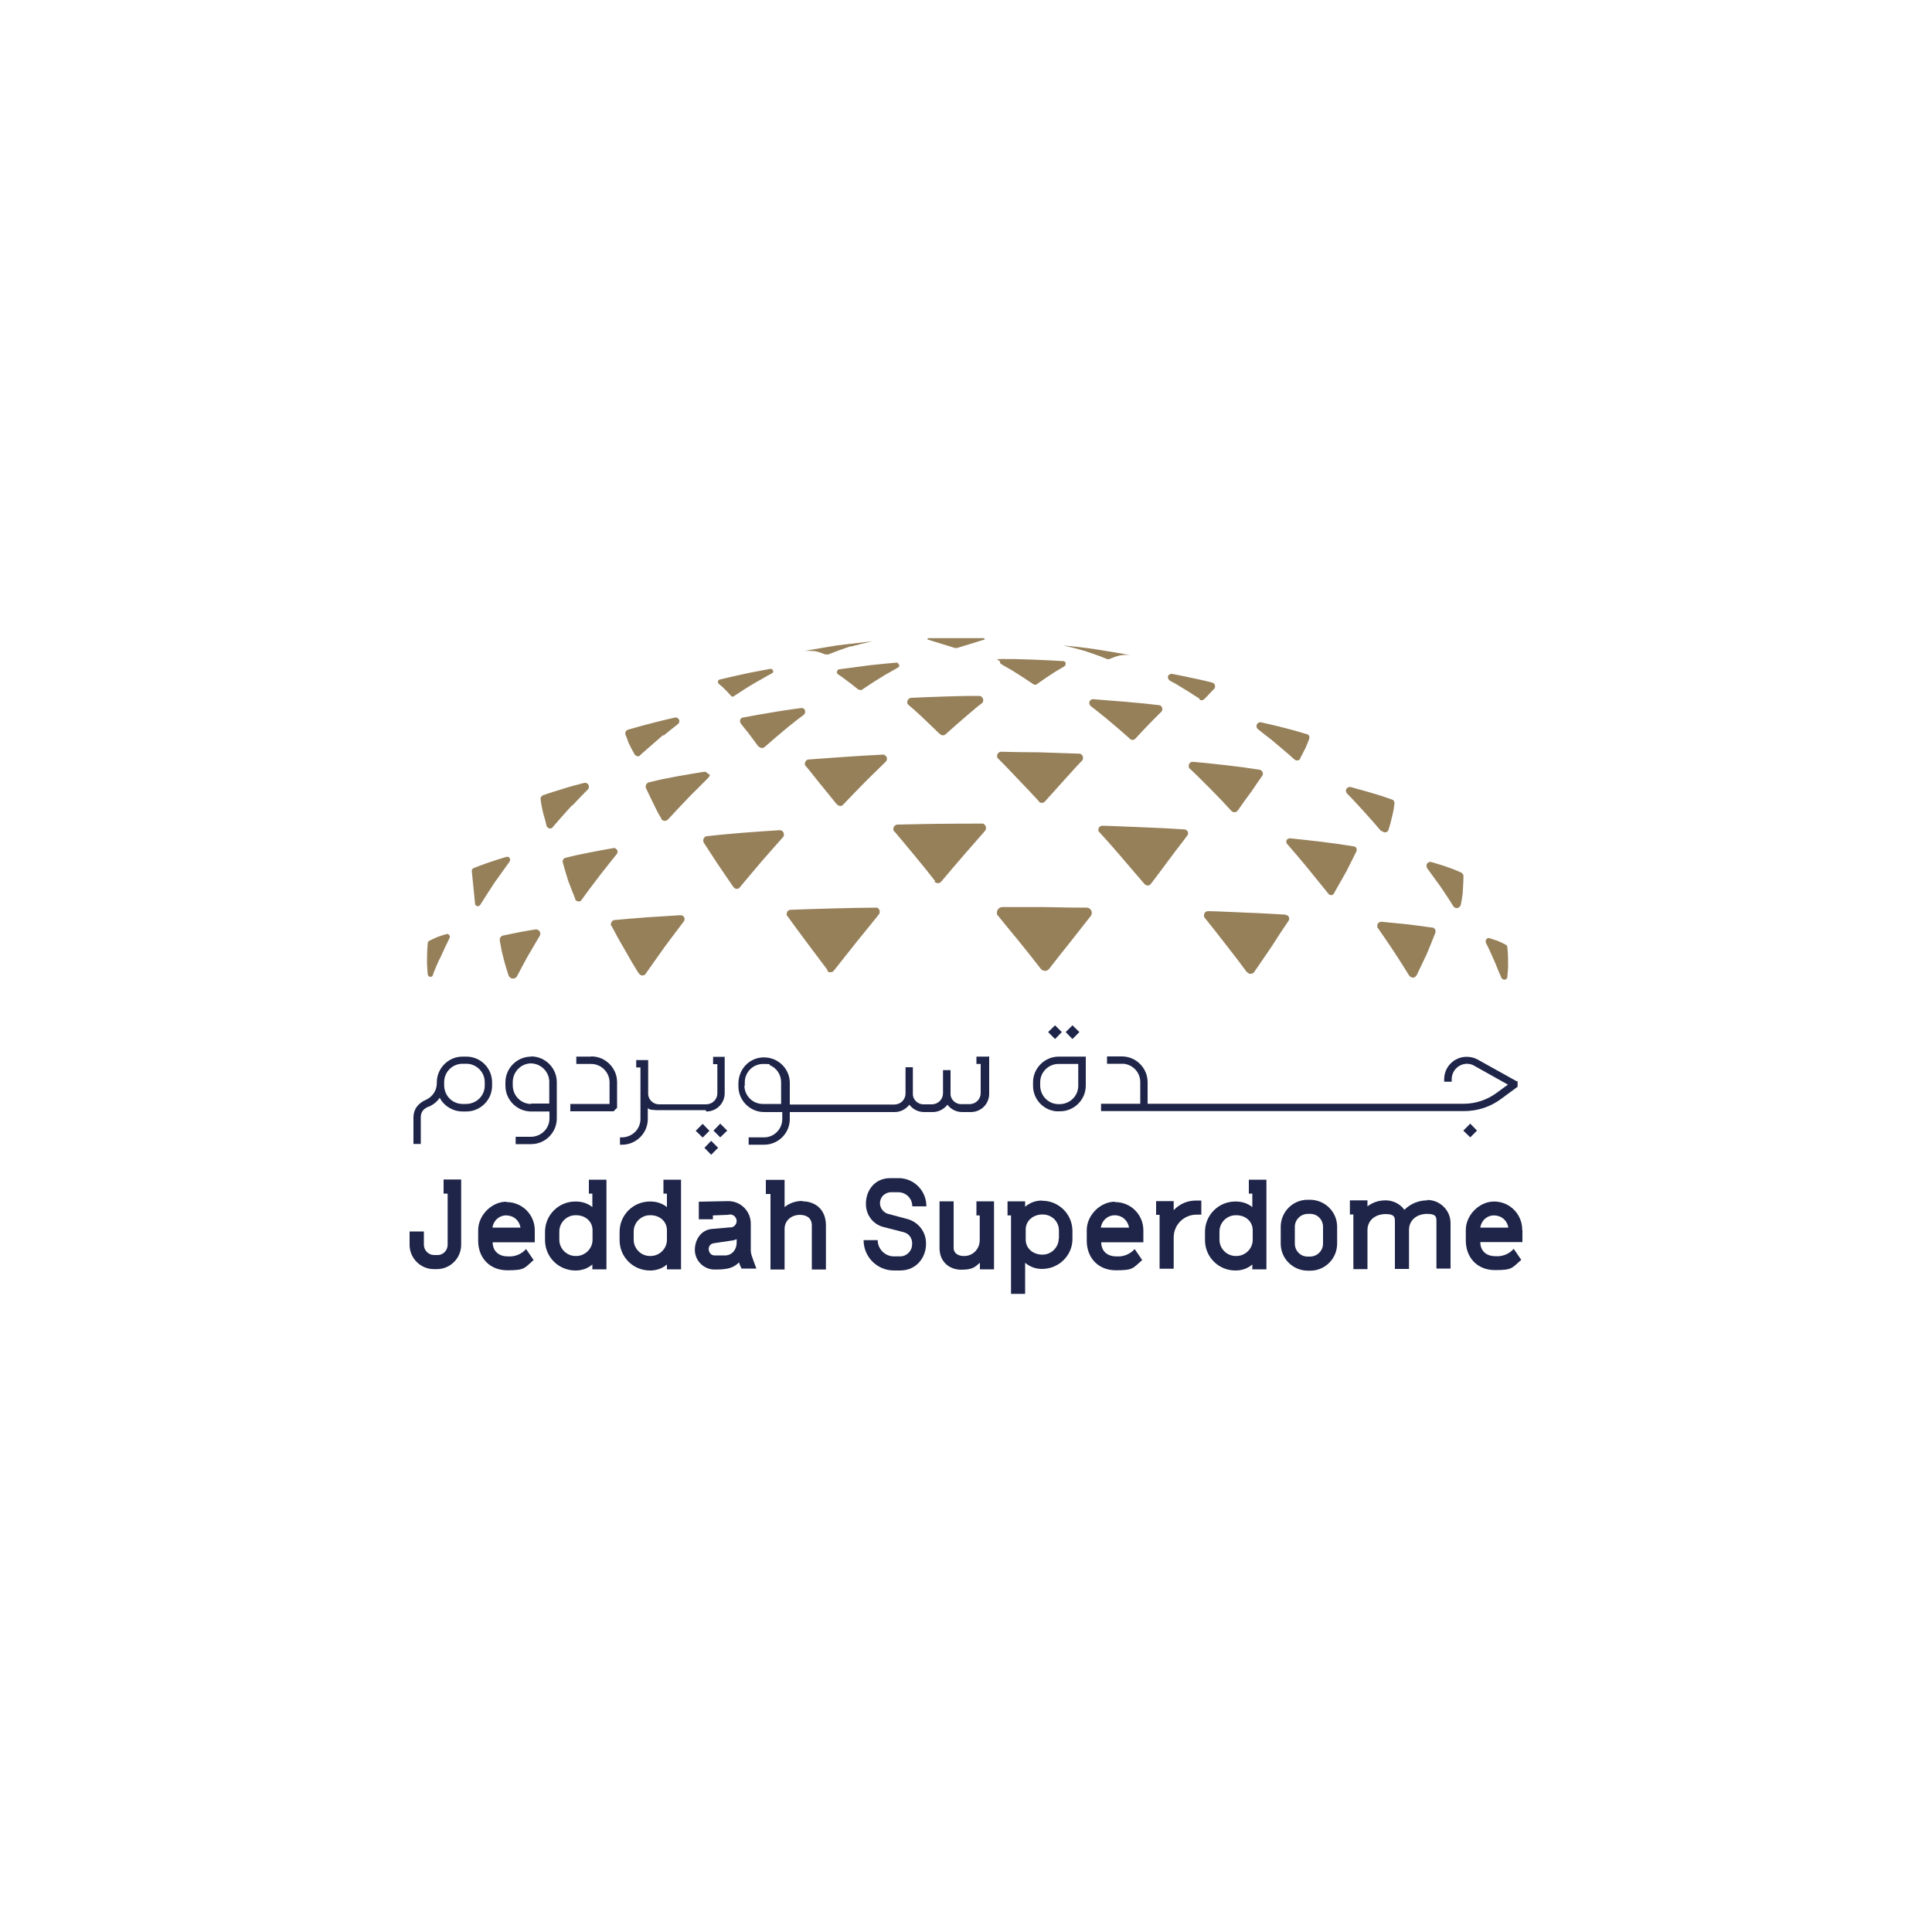 <?xml version="1.0" encoding="UTF-8"?>
<svg id="Layer_2" xmlns="http://www.w3.org/2000/svg" version="1.1" viewBox="0 0 1000 1000">
  <!-- Generator: Adobe Illustrator 29.1.0, SVG Export Plug-In . SVG Version: 2.1.0 Build 142)  -->
  <defs>
    <style>
      .st0 {
        fill: #1f2549;
      }

      .st1 {
        fill: #96805a;
        fill-rule: evenodd;
      }
    </style>
  </defs>
  <g id="Group_1">
    <path id="Path_1" class="st0" d="M229.9,617.8h1.8v26.5c0,2.9-2.4,5.5-5.5,5.3h-1.5c-2.9,0-5.3-2.4-5.3-5.3h0v-6.9h-7.4v6.9c0,7,5.7,12.6,12.6,12.6h1.5c7,0,12.6-5.7,12.6-12.6v-33.8h-9.1v7.3h.3Z"/>
    <path id="Path_2" class="st0" d="M262.1,622c-7.7,0-14.6,7.1-14.6,14.7v5.5c0,8.8,5.9,15.3,15.1,15.3s8.7-1.1,13.6-5.3l-3.9-5.7c-2.4,2.7-5.9,4.1-9.5,3.8-4.8,0-7.8-2.9-7.8-7.3h21.8v-6.2c0-8-6.4-14.6-14.6-14.6h-.1ZM254.9,635.4c.6-4.1,4.2-6.9,8.3-6.2,3.2.4,5.7,2.9,6.2,6.2h-14.4Z"/>
    <path id="Path_3" class="st0" d="M304.8,617.8h1.8v7c-2.4-2-5.5-2.9-8.5-2.9h-.3c-8.7,0-15.7,7-15.7,15.7h0v4.3c0,8.7,7,15.7,15.7,15.7h.3c3.1,0,6.2-1.1,8.5-3.1v2.5h7.3v-46.4h-9.1v7.3h0ZM306.7,641.7c0,4.6-3.8,8.4-8.5,8.4h-.3c-4.6,0-8.4-3.8-8.4-8.4v-4.3c0-4.6,3.8-8.4,8.4-8.4h.3c4.8,0,8.5,3.2,8.5,7.8v4.9Z"/>
    <path id="Path_4" class="st0" d="M343.4,617.8h1.8v7c-2.4-2-5.5-2.9-8.5-2.9h-.3c-8.7,0-15.7,7-15.7,15.7h0v4.3c0,8.7,7,15.7,15.7,15.7h.3c3.1,0,6.2-1.1,8.5-3.1v2.5h7.3v-46.4h-9.1v7.3h0ZM345.2,641.7c0,4.6-3.8,8.4-8.5,8.4h-.3c-4.6,0-8.4-3.8-8.4-8.4v-4.3c0-4.6,3.8-8.4,8.4-8.4h.3c4.8,0,8.5,3.2,8.5,7.8v4.9Z"/>
    <path id="Path_5" class="st0" d="M388.6,633.3c0-6.4-5.2-11.6-11.6-11.6h-.3l-15,.3v9.1h7.3v-2l7.8-.3c1.8-.6,3.6.3,4.3,2.1.6,1.8-.3,3.6-2.1,4.3-.4.1-.8.1-1.3.1l-9.2.8c-4.8.4-8.3,4.3-8.8,9.7-.6,5.7,3.6,10.8,9.4,11.3h.7c2,0,3.8,0,5.6-.3,2.7-.3,5.2-1.4,7.1-3.4.3,1,.7,2,1.3,3.2h7.7c-2.5-6.7-2.9-7.6-2.9-9.7v-13.9h0ZM381.3,643.1c0,3.5-2.1,6.4-5.6,6.7h-5.6c-3.6.3-4.8-5.6-.7-6.3l9.4-1.4c.8,0,1.7-.4,2.5-.7v1.7Z"/>
    <path id="Path_6" class="st0" d="M415.3,621.6c-3.4,0-6.7,1.1-9.2,3.2v-14.1h-9.7v7.3h2.4v39.1h7.3v-21c0-4.8,4.1-7.3,7.8-7.3s6.3,1.7,6.3,5.5v22.8h7.3v-22.8c0-8.4-5.6-12.5-12.2-12.5h0Z"/>
    <path id="Path_7" class="st0" d="M464.9,609.8h-4.1c-8.3,0-12.7,6.7-12.6,13.4,0,5.6,3.6,10.5,9.1,11.9l10.5,2.7c2.8.7,4.6,3.4,4.3,6.3,0,3.4-2.8,6.2-6.2,6.2h-3.2c-4.6,0-8.4-3.8-8.4-8.4h-7.3c0,8.7,7,15.7,15.7,15.7h3.2c8.7,0,13.6-7.1,13.4-14.1,0-5.9-3.9-10.9-9.5-12.5l-10.5-2.8c-2.9-1.1-4.6-4.3-3.5-7.3.7-2.2,2.8-3.6,5-3.8h4.1c4.1,0,7.3,3.2,7.3,7.3h7.3c0-8.1-6.4-14.6-14.4-14.6h-.3Z"/>
    <path id="Path_8" class="st0" d="M505.3,629.1h1.8v12.7c.1,4.3-3.2,8.1-7.6,8.3h-.7c-2.8,0-5.2-1.4-5.2-4.1v-24.2h-7.3v24.2c0,7.3,5.3,11.2,11.2,11.2s7-1.3,9.7-3.6v3.4h7.3v-35.2h-9.1v7.3h-.1Z"/>
    <path id="Path_9" class="st0" d="M539.3,621.4c-3.2,0-6.3,1.1-8.7,3.2v-2.8h-9.1v7.3h1.8v40.6h7.3v-16.1c2.4,2.1,5.5,3.2,8.7,3.2,8.7,0,15.8-6.9,15.8-15.5h0v-4.1c0-8.7-7-15.7-15.7-15.7h-.1ZM548,641c0,4.6-3.8,8.4-8.4,8.4h0c-4.9,0-8.7-3.2-8.7-7.8v-5.2c0-4.6,3.9-7.8,8.7-7.8s8.5,3.6,8.5,8.3h0v4.2Z"/>
    <path id="Path_10" class="st0" d="M577.1,622c-7.7,0-14.6,7.1-14.6,14.7v5.5c0,8.8,5.9,15.3,15.1,15.3s8.7-1.1,13.6-5.3l-3.9-5.7c-2.4,2.7-5.9,4.1-9.5,3.8-4.9,0-7.8-2.9-7.8-7.3h21.8v-6.2c0-8-6.4-14.6-14.6-14.6h-.1ZM569.8,635.4c.6-4.1,4.2-6.9,8.3-6.3,3.2.4,5.7,2.9,6.3,6.3h-14.6Z"/>
    <path id="Path_11" class="st0" d="M607.5,626.6v-4.9h-9.1v7.1h1.8v27.9h7.3v-16.2c0-6.4,5-11.6,11.5-11.8h2.8v-7.3h-2.8c-4.3,0-8.5,1.7-11.5,5h0Z"/>
    <path id="Path_12" class="st0" d="M646.4,617.8h1.8v7c-2.4-2-5.5-2.9-8.5-2.9h-.3c-8.7,0-15.7,7-15.7,15.7h0v4.3c0,8.7,7,15.7,15.7,15.7h.3c3.1,0,6.2-1.1,8.5-3.1v2.5h7.3v-46.4h-9.1v7.3h0ZM648.4,641.7c0,4.6-3.8,8.4-8.5,8.4h-.3c-4.6,0-8.4-3.8-8.4-8.4v-4.3c0-4.6,3.8-8.4,8.4-8.4h.3c4.8,0,8.5,3.2,8.5,7.8v4.9Z"/>
    <path id="Path_13" class="st0" d="M678.2,621h-1.4c-7.7,0-13.9,6.3-13.9,14v8.7c0,7.7,6.2,13.9,13.9,14h1.4c7.7,0,13.9-6.3,13.9-14v-8.7c0-7.7-6.2-13.9-13.9-14ZM684.8,643.7c0,3.6-2.9,6.6-6.6,6.7h-1.4c-3.6,0-6.6-2.9-6.6-6.7v-8.7c0-3.6,2.9-6.6,6.6-6.7h1.4c3.6,0,6.6,2.9,6.6,6.7h0v8.7Z"/>
    <path id="Path_14" class="st0" d="M738.7,621.3c-4.5,0-8.7,1.8-11.8,4.9-2.2-3.1-5.9-4.9-9.7-4.9s-6.7,1.1-9.4,3.1v-3.1h-9.1v7.3h1.8v28.3h7.3v-20.2c0-5.2,4.2-8.3,9.4-8.3s4.8,2.1,4.8,4.9v23.5h7.3v-20.2c0-5.2,4.2-8.3,9.4-8.3s4.8,2.1,4.8,4.8h0v23.5h7.3v-23.5c0-6.7-5.5-12-12-12h0Z"/>
    <path id="Path_15" class="st0" d="M787.9,636.5c0-8-6.4-14.6-14.6-14.6h0c-7.7,0-14.6,7.1-14.6,14.7v5.5c0,8.8,5.9,15.3,15.1,15.3s8.7-1.1,13.6-5.3l-3.9-5.7c-2.4,2.7-5.9,4.1-9.5,3.8-4.9,0-7.8-2.9-7.8-7.3h21.8v-6.2h-.1ZM766.2,635.4c.6-4.1,4.2-6.9,8.3-6.2,3.2.4,5.7,2.9,6.2,6.2h-14.4Z"/>
  </g>
  <g id="Group_2">
    <path id="Path_16" class="st0" d="M368.1,590.5h0l-3.5,3.6,3.5,3.6h0l3.6-3.6-3.6-3.6Z"/>
    <path id="Path_17" class="st0" d="M372.8,581.6h0l-3.5,3.6,3.5,3.5h0l3.6-3.5-3.6-3.6Z"/>
    <path id="Path_18" class="st0" d="M367.2,585.3l-3.5-3.6h0l-3.6,3.6,3.6,3.5h0l3.5-3.5Z"/>
    <path id="Path_19" class="st0" d="M785.1,559.7l-20.3-11.3c-1.8-1-3.8-1.4-5.7-1.4h0c-6.4,0-11.6,5.2-11.6,11.6v1.3h3.9v-1.3c0-4.3,3.4-7.8,7.7-8,1.4,0,2.8.3,3.9,1l17.5,9.8-5.9,4.3c-4.9,3.6-10.9,5.6-16.9,5.6h-163.7v-11.2c0-7.3-6-13.3-13.3-13.3h-7.7v3.8h8.7c4.9.6,8.5,4.6,8.5,9.5v11.2h-20.3v3.8h187.9c7,0,13.7-2.2,19.3-6.4l8.4-6.2v-3.1l-.4.3Z"/>
    <path id="Path_20" class="st0" d="M761,581.6h0l-3.6,3.6,3.6,3.5h0l3.5-3.5-3.5-3.6h0Z"/>
    <path id="Path_21" class="st0" d="M241.4,546.9h-2c-7.3,0-13.3,6-13.3,13.3v.4c0,3.8-2.2,7.1-5.7,8.7-1.7.7-3.2,1.8-4.3,3.1,0,0-.1.3-.3.4,0,0,0,.1-.1.1-1.1,1.5-1.7,3.5-1.7,5.3v13.9h3.8v-13.9c0-1.8.8-3.6,2.5-4.6.6-.4,1.1-.7,1.7-.8,1.3-.6,2.4-1.3,3.5-2.2.8-.7,1.5-1.5,2.1-2.4,2.2,4.3,6.9,7.1,11.8,7.1h2c7.3,0,13.3-6,13.3-13.3v-1.8c0-7.3-5.9-13.3-13.3-13.3h.1ZM241.4,571.4h-2c-5.2,0-9.4-4.2-9.5-9.5v-1.8c0-5.2,4.2-9.5,9.5-9.5h2c5.2,0,9.5,4.3,9.5,9.5v1.8c0,5.2-4.2,9.4-9.5,9.5h0Z"/>
    <path id="Path_22" class="st0" d="M274.9,546.9c-7.3,0-13.3,6-13.3,13.3v1.8c0,7.3,6,13.3,13.3,13.3h9.5v3.6c0,5.2-4.2,9.4-9.5,9.5h-8v3.8h8c7.3,0,13.3-6,13.3-13.3v-18.8c0-7.3-6-13.3-13.3-13.3h0ZM274.9,571.4c-5.2,0-9.4-4.2-9.5-9.5v-1.8c0-5.2,4.1-9.5,9.2-9.7,5.2,0,9.5,4.1,9.7,9.2v11.6h-9.4Z"/>
    <path id="Path_23" class="st0" d="M306,546.9h-7.7v3.8h7.7c5.2,0,9.5,4.3,9.5,9.5v11.2h-20.3v3.8h22.4l1.8-1.8v-13.3c0-7.3-6-13.3-13.3-13.3h-.1Z"/>
    <path id="Path_24" class="st0" d="M365.6,575.3h0c5.3,0,9.5-4.2,9.5-9.5v-18.8h-6v3.8h2.2v15.1c0,3.1-2.5,5.6-5.6,5.7h-24.6c-2.9,0-5.3-2.2-5.6-5v-17.9h-6.2v3.8h2.2v26.7c0,5.2-4.2,9.4-9.5,9.5h-1.1v3.8h1.1c7.3,0,13.3-6,13.3-13.3v-5.6c.1.1.4.3.6.4h.1s.3.1.4.3h.3s.3.1.4.1h.3s.3,0,.4.1h1s.3,0,.4.1h26.2v.6Z"/>
    <path id="Path_25" class="st0" d="M511.6,546.9h-6.2v3.8h2.2v15.1c0,3.1-2.5,5.6-5.6,5.7h-5c-2.9-.3-5.2-2.8-5-5.6v-12h-3.9v12c0,3.1-2.5,5.6-5.6,5.7h-5c-2.9-.3-5.2-2.8-5-5.6v-13.6h-3.8v13.6c0,3.1-2.5,5.6-5.6,5.7h-54.3v-11.2c0-7.3-6-13.2-13.4-13.2s-13,5.9-13.2,13.2v1.8c0,7.3,6,13.3,13.3,13.3h9.4v3.6c0,5.2-4.2,9.5-9.4,9.5h-8v3.8h8c7.3,0,13.3-5.9,13.3-13.3h0v-3.6h54.3c2.9,0,5.7-1.4,7.6-3.8,1.8,2.4,4.6,3.8,7.6,3.8h4.5c2.9,0,5.7-1.4,7.6-3.8,1.8,2.4,4.6,3.8,7.6,3.8h4.5c5.3,0,9.5-4.2,9.5-9.5v-18.8h0v-.6ZM385.5,562v-1.8c0-5.2,4.2-9.5,9.5-9.5s2.5.3,3.6.7c3.5,1.5,5.7,4.9,5.7,8.8v11.2h-9.5c-5.2,0-9.4-4.2-9.5-9.4h.1Z"/>
    <path id="Path_26" class="st0" d="M555.1,537.8h0l3.6-3.6-3.6-3.5h0l-3.5,3.5,3.5,3.6h0Z"/>
    <path id="Path_27" class="st0" d="M546.1,537.8h0l3.5-3.6-3.5-3.5h0l-3.6,3.5,3.6,3.6h0Z"/>
    <path id="Path_28" class="st0" d="M562,546.9h-14c-7.3,0-13.3,6-13.3,13.3v1.8c0,6.9,5.2,12.5,11.9,13.2h2.1c7.3,0,13.3-6,13.3-13.3v-15.1h0ZM538.4,562v-1.8c0-5.2,4.2-9.5,9.5-9.5h10.2v11.3c0,5.2-4.2,9.4-9.5,9.5h-.7c-5.2,0-9.4-4.2-9.5-9.5Z"/>
  </g>
  <path id="Path_29" class="st1" d="M574.7,340.9c1.7-.7,3.4-1.3,5.2-1.7h.3c1.7-.3,3.4-.3,5-.1-5.7-1-11.4-2-17.2-2.9-5.8-.9-11.8-1.6-17.9-2.1,3.7.7,7.5,1.7,11.3,2.8,5.7,2,6.2,2,11.3,4.1.6.3,1.3.3,1.8,0M392.8,386.4c.7.8,1.8,1,2.8.4h0c5.5-4.8,6-5.2,12.3-10.5,4.3-3.4,6-4.8,8.1-6.3.8-.7,1-1.8.4-2.8-.4-.6-1.1-.8-1.8-.7-4.2.6-6.4.8-13.6,2-8.7,1.4-9.8,1.7-16.4,2.9-1.1.1-1.8,1.3-1.5,2.2,0,.3.1.6.3.8,1,1.4,1.7,2.2,3.8,4.8,2.8,3.8,3.2,4.2,5.5,7.4M486.6,380c.8.8,2.1.8,2.9,0,5-4.5,5.5-4.9,11.3-9.9,3.8-3.2,5.2-4.5,7.3-6,1-.7,1.1-2.1.3-3.1-.4-.6-1-.8-1.7-.8-6.2,0-8.1,0-17.2.3-9.5.3-11.3.4-17.8.7-1.1,0-2.1,1.1-2.1,2.2s.3,1.1.7,1.5c1.8,1.5,3.1,2.7,6.4,5.7,5,4.8,5.5,5.2,9.8,9.4M584.9,382.5c.8.7,2,.6,2.7-.1,3.5-3.8,3.9-4.2,8-8.5,2.9-2.9,3.9-3.9,5.5-5.5.7-.7.7-2,0-2.8-.3-.3-.7-.6-1.1-.6-7.1-.8-8.4-1-17.9-1.8-8.7-.7-10.6-.8-16.2-1.3-1.1,0-2,.7-2.1,1.8,0,.7.3,1.3.7,1.7,2.4,1.8,3.9,3.1,8.3,6.6,6.2,5.3,6.7,5.6,12.2,10.5M673,392.4c1.1-2.1,1.5-2.7,2.9-5.6h0c1-2.4,1.3-3.2,1.7-4.3.4-1,0-2.2-1.1-2.5h-.1c-5.9-1.8-6.6-2-14.1-3.9-4.8-1.1-7-1.7-9.5-2.2-1.1-.3-2.1.4-2.4,1.5-.1.7,0,1.5.7,2,1.7,1.4,3.5,2.8,7,5.5,6.2,5.3,6.9,5.7,11.9,10.2.8.7,2.1.7,2.8-.1,0,0,.1-.3.3-.3M297.7,465.4c.4,1,1.5,1.4,2.5,1.1.3,0,.6-.4.8-.7,3.6-5,4.3-5.9,9.4-12.6,4.6-5.9,5.6-7.1,8.8-11.1.7-.8.6-2.1-.3-2.7-.4-.4-1-.6-1.5-.4-4.2.7-5.7,1-12,2.2-6.9,1.4-7.6,1.5-12.7,2.8-1,.3-1.7,1.3-1.4,2.4h0c1,3.8,1.3,4.5,2.8,9.5h0c1.8,4.8,2.2,5.7,3.6,9.2M379.6,459.1c.7,1,2,1.3,2.9.6.1,0,.3-.3.4-.4,5-6,5.6-6.7,11.8-14,5.6-6.3,6.7-7.7,10.5-11.9.8-.8.7-2.2-.1-3.1-.4-.4-1-.6-1.5-.6-7.1.4-8.8.6-18.6,1.3-10.1.8-11.3,1-19,1.8-1.1,0-2.1,1.1-2,2.4,0,.3.1.7.3,1,2.5,3.9,3.2,4.9,6.9,10.6,4.3,6.3,4.8,7.1,8.4,12.3M483.7,456.3c.8,1,2.2,1.1,3.2.3,0,0,.3-.1.3-.3,5.3-6.3,5.9-7,12.2-14.3,5.5-6.3,6.6-7.6,10.4-11.9.8-1,.7-2.4-.1-3.2s-1-.6-1.5-.6c-8.7,0-10.4,0-21.8.1-11.5.1-12.9.3-21.8.4-1.3,0-2.2,1.1-2.2,2.2s.1,1,.6,1.4c3.5,4.2,4.5,5.3,9.7,11.6,5.9,7.1,6.4,7.8,11.3,14M592.5,457.6c.7.8,2,1,2.8.3l.3-.3c4.6-6,5-6.6,10.2-13.6,4.6-6.2,5.5-7.1,8.7-11.5.7-.8.6-2.1-.4-2.8-.3-.3-.7-.4-1.1-.4-8.8-.6-10.1-.6-21.3-1.1-11.1-.4-12.6-.6-21.1-.8-1.1,0-2,.8-2.1,2,0,.6.1,1,.6,1.4,4.2,4.6,5.2,5.7,10.9,12.3,6.4,7.6,7,8.1,12.5,14.6M687.6,462.6c.6.8,1.8,1,2.5.3.1-.1.3-.3.4-.6,2.7-4.8,3.1-5.5,6.4-11.3,2.8-5.6,3.2-6.3,5.2-10.4.4-.8,0-2-.8-2.4-.1,0-.3-.1-.6-.1-7-1.1-7.8-1.3-16.7-2.4-8.4-1-9.9-1.1-16.2-1.8-1,0-2,.6-2,1.5s0,1,.4,1.4c3.9,4.5,4.9,5.6,10.2,12,5.7,7.1,6.3,7.7,11.1,13.7M756.1,468.4c.3-1.7.6-2.9,1-6v-.3c.3-4.6.3-5.2.4-8.5,0-.8-.4-1.7-1.3-2-2.8-1.3-5.7-2.4-8.7-3.4-3.4-1-4.8-1.5-6.6-2-1.1-.3-2.2.3-2.5,1.4-.1.6,0,1.3.3,1.8,2.2,2.9,3.2,4.5,6.9,9.5,3.6,5.3,4.5,6.7,6.6,10.1.6,1,2,1.3,2.9.7.4-.3.8-.8,1-1.4M444.6,356.9c.6.4,1.3.4,1.7,0,5.6-3.8,5.9-3.9,12-7.7,3.1-1.7,4.8-2.7,6.2-3.5s1-1.3.6-2c-.3-.6-.8-.8-1.4-.7-4.1.3-6.2.6-13.2,1.3-8.5,1.1-9.8,1.3-16,2.1-.8,0-1.4.8-1.3,1.7,0,.4.3.8.7,1,.8.6,1.7,1.1,3.4,2.4,3.5,2.7,3.8,2.8,7.1,5.5M534.9,354.2c.6.3,1.1.3,1.7,0,4.5-3.2,4.8-3.4,9.4-6.4,2.5-1.5,3.8-2.2,4.9-2.9.7-.4.8-1.3.6-2-.3-.4-.7-.7-1.1-.7-6-.4-7.6-.4-16.1-.8-8.1-.3-9.9-.3-15.3-.3s-1.4.6-1.4,1.4.3,1,.7,1.3c1.5.8,2.8,1.7,5.9,3.4,5.5,3.5,5.7,3.6,10.9,7.1M620.9,362.1c.8.6,1.8.4,2.5-.3,1.7-1.7,2-2.1,3.9-4.1l1-1c.8-.7.8-2,.1-2.8-.3-.3-.6-.6-1-.6-5-1.3-6.3-1.5-13.7-3.1-3.1-.6-5.2-1-7-1.4-1.1-.1-2.1.6-2.2,1.5,0,.8.3,1.5,1,2,.8.4,1.7,1,2.8,1.5,6.4,3.9,7,4.2,12.5,7.8M342.2,423.8c.6,1,2,1.4,2.9.8.1,0,.4-.3.6-.4,4.6-5,5.3-5.7,11.3-12,4.8-4.8,6.3-6.3,9-9s.8-2.2,0-3.1c-.4-.6-1.1-.7-1.8-.6-4.2.7-6.2,1-13,2.2-8.1,1.5-9,1.7-15.3,3.2-1.1.3-1.8,1.4-1.7,2.5,0,.1,0,.3.1.4,1.1,2.4,1.5,3.2,3.5,7.3,2.2,4.5,2.5,5.3,4.5,8.5M433.3,416.4c.7.8,2.1,1.1,2.9.3,0,0,.1,0,.1-.1,5.5-5.7,6-6.3,12.3-12.7,5.3-5.2,6.6-6.4,9.9-9.7.8-.8.8-2.1,0-2.9s-1-.7-1.5-.7c-7.3.4-9,.4-18.9,1.1-10.2.7-11.6.8-19.5,1.4-1.1,0-2,1.1-2,2.2s.1.8.4,1.1c2.4,2.9,3.2,3.9,7,8.7,4.6,5.7,5.2,6.3,9.1,11.2M537.7,414.9c.8.8,2.1,1,3.1,0h0c4.8-5.3,5.3-5.9,10.8-12,4.5-4.9,5.5-6.2,8.4-9.1.8-.8.7-2.2,0-3.1-.4-.3-.8-.6-1.4-.6-8-.3-9.5-.3-20.4-.7-10.5-.1-12.2-.1-20-.3-1.1,0-2.1,1-2.1,2.1s.3,1.1.6,1.5c3.1,3.1,4.3,4.3,9.2,9.5,6.2,6.4,6.6,7,11.8,12.5M637.5,419.8c.8.8,2.1.8,2.9,0,0,0,.1-.1.3-.3,2.9-4.2,3.4-4.9,7.1-9.9,2.9-4.3,3.6-5.3,5.5-8,.7-1,.4-2.2-.6-2.9-.3-.1-.6-.3-.8-.3-7.3-1.1-8.4-1.3-17.9-2.4-8.7-1-10.6-1.1-16.5-1.7-1.1,0-2.2.7-2.2,2s.1,1.3.7,1.7c3.1,2.9,4.5,4.3,9.7,9.5,6.3,6.4,6.9,7,12,12.6M715.3,430.1c.7.8,2,1,2.8.3.3-.3.6-.6.6-1,.7-2.1,1-3.1,1.8-6.6.6-2.2,1-4.6,1.3-6.9,0-1-.4-1.8-1.4-2.1-5.2-1.8-5.6-2-12.2-3.9-4.6-1.3-6.4-1.8-9-2.5-1.1-.3-2.2.4-2.5,1.4-.1.7,0,1.4.6,2,2.2,2.2,3.8,3.9,7.8,8.3,5.2,5.7,6,6.7,9.8,11.1M263.3,504.9c.4,1.3,1.7,1.8,2.9,1.5.6-.1,1.1-.6,1.4-1.1,1.7-3.2,2.4-4.6,5.3-9.9,3.4-5.9,4.2-7.1,6.4-10.9.7-1.1.3-2.5-.7-3.1-.4-.3-1-.4-1.5-.3-2.7.4-3.9.6-8.3,1.4-4.6,1-5.5,1.1-8.3,1.7-1.3.3-2,1.4-1.8,2.7.7,4.1.8,4.8,2.2,10.2,1.1,4.2,1.7,5.7,2.4,8M330.8,503.9c.6,1,1.8,1.3,2.8.7.3-.1.4-.3.6-.6,4.1-5.9,4.8-6.7,9.9-14,5.2-6.9,6-8.1,9.8-13,.7-1,.6-2.2-.4-2.9-.4-.3-.8-.4-1.4-.4-6.9.4-8.3.6-17.2,1.1-9,.7-10.1.8-16.7,1.4-1.1,0-2,1.1-2,2.2s0,.6.3.8c2.5,4.6,2.9,5.6,6.6,11.9,3.8,6.7,4.3,7.6,7.6,12.9M428.1,502.4c.7,1,2.1,1.1,3.1.4.1,0,.3-.3.4-.4,5.3-6.7,5.9-7.4,12.2-15.4,5.9-7.3,6.9-8.4,11.1-13.7.7-1,.6-2.2-.3-3.1-.4-.3-.8-.6-1.4-.4-9.1.1-10.5.1-22.1.4-11.5.3-12.9.4-21.8.7-1.3,0-2.1,1-2.1,2.2s.1.8.4,1.1c3.6,5,4.5,6.2,9.7,13.2,5.7,7.6,6.3,8.4,11.1,14.8M538.7,501.5c1,1.1,2.7,1.4,3.9.4.1,0,.3-.3.4-.4,4.8-6.2,5.5-7,11.6-14.7,5.3-6.7,6.4-8.1,9.9-12.6,1-1.3.7-2.9-.4-3.8-.4-.4-1-.6-1.7-.6-8.5,0-10.2-.1-21.8-.3h-21.8c-1.5,0-2.8,1.3-2.8,2.8s.3,1.3.6,1.7c3.6,4.5,4.8,5.9,10.4,12.7,6.3,7.8,7,8.7,11.9,15M645.6,503.2c.7,1,2.1,1.1,3.1.4.1,0,.3-.3.4-.4,4.1-5.9,4.6-6.7,9.5-13.9,4.3-6.7,5-7.8,8.3-12.6.7-1,.4-2.4-.6-2.9-.3-.1-.7-.3-1.1-.4-8-.4-9.2-.6-19.6-1-10.5-.4-12-.6-20.2-.8-1.1,0-2.2.8-2.2,2.1s.1,1,.4,1.4c4.1,5,5,6.3,10.5,13.3,6,7.7,6.6,8.5,11.3,14.8M729.5,505c.6,1,2,1.3,2.9.7.3-.3.6-.6.8-.8,2-4.1,2.5-5.2,5.2-10.9,2.5-5.9,2.8-6.9,4.5-11.1.4-1.1,0-2.4-1.3-2.8h-.4c-4.9-.7-5.9-.8-12.9-1.7-6.9-.7-8.3-.8-13.2-1.3-1.1,0-2.2.7-2.2,2s0,1,.4,1.4c3.2,4.5,3.9,5.7,8.3,12.2,4.3,6.7,5,7.7,8,12.6M780.2,505.7c0-1.3.3-2.7.4-5.2h0c0-3.5,0-6.9-.4-10.2,0-.6-.3-1-.8-1.3-1.4-.8-2.8-1.4-4.2-2h0c-2.1-.7-2.9-1-4.2-1.4-.8-.3-1.7.3-2,1.1v1.1c2,3.9,2.4,5,5,10.8,1.5,3.8,2.2,5.5,3.1,7.4.3.8,1.3,1.3,2.1,1,.6-.3,1-.7,1-1.4M440.3,334.7c3.8-1,7.6-2,11.3-2.8-6,.7-12,1.4-17.9,2.1-5.8.9-11.5,1.9-17.2,2.9,1.7-.1,3.4,0,5,.1h.3c1.8.4,3.6,1,5.3,1.7.6.1,1.1.1,1.7,0,5.5-2.1,5.6-2.2,11.5-4.2M343.5,380.7c3.8-3.1,5.6-4.5,7.4-5.9.8-.7,1-1.8.3-2.7-.4-.6-1.1-.8-1.8-.7-2.7.6-4.9,1.1-10.1,2.4-7.6,2-8.1,2.1-14.3,3.9-1,.3-1.5,1.3-1.3,2.4h0c.6,1.4.8,2.1,1.7,4.5h0c1.5,3.1,1.8,3.6,3.1,5.9.6.8,1.7,1.3,2.5.7,0,0,.3-.1.3-.3,5.2-4.6,5.7-5,11.9-10.4M245.9,467.9c.1.8,1,1.3,1.7,1.1.4,0,.7-.3,1-.7,2.8-4.5,3.5-5.5,7.4-11.5,4.1-5.7,4.9-6.9,7.8-10.9.4-.7.3-1.5-.3-2.1-.4-.3-.8-.4-1.3-.3-5.9,1.7-13.2,4.2-17.2,5.9-.6.3-.8.8-.8,1.4M393.2,352.1c3.1-1.8,4.8-2.8,6.4-3.6.6-.3.8-1.1.4-1.7-.3-.4-.8-.7-1.3-.6-3.1.6-5.3,1-11.1,2.1-8,1.7-8.8,2-15,3.4-.7.1-1.1.8-1,1.5,0,.3.1.4.4.7.4.4,1,.8,2.1,1.8,2.2,2.1,2.4,2.4,4.3,4.5.4.4,1.1.6,1.5.1,6-3.9,6.3-4.2,13-8.1M296.2,417c4.2-4.5,5.7-6,8.1-8.4.7-.8.7-2,0-2.8-.4-.4-1.1-.7-1.8-.6-2.5.7-4.5,1.1-9.2,2.5-6.4,2-7,2.1-12.2,3.9-.8.3-1.4,1.1-1.3,2.1.3,2.4.7,4.6,1.3,7,1,3.5,1.3,4.5,1.8,6.7.3,1,1.4,1.7,2.4,1.3.4,0,.7-.3.8-.6,3.9-4.5,4.6-5.3,9.9-11.2M227.5,496.6c2.7-5.9,3.1-6.9,5.2-11.1.4-.7,0-1.5-.7-2-.3-.1-.7-.1-1,0-1.5.4-2.2.7-4.6,1.5h0c-1.5.6-2.9,1.3-4.3,2-.4.3-.7.7-.7,1.1-.3,3.4-.4,6.7-.4,10.2h0c.1,3.1.3,4.5.4,6,0,.8.8,1.4,1.5,1.3.6,0,1-.4,1.1-.8.8-2.4,1.5-3.9,3.4-8.3M480.6,330.3h28.6c.3,0,.4.1.4.4s0,.4-.3.4l-13.9,4.3h-1.1l-13.9-4.3c-.3,0-.4-.3-.3-.6,0-.1.3-.3.4-.3h0Z"/>
</svg>